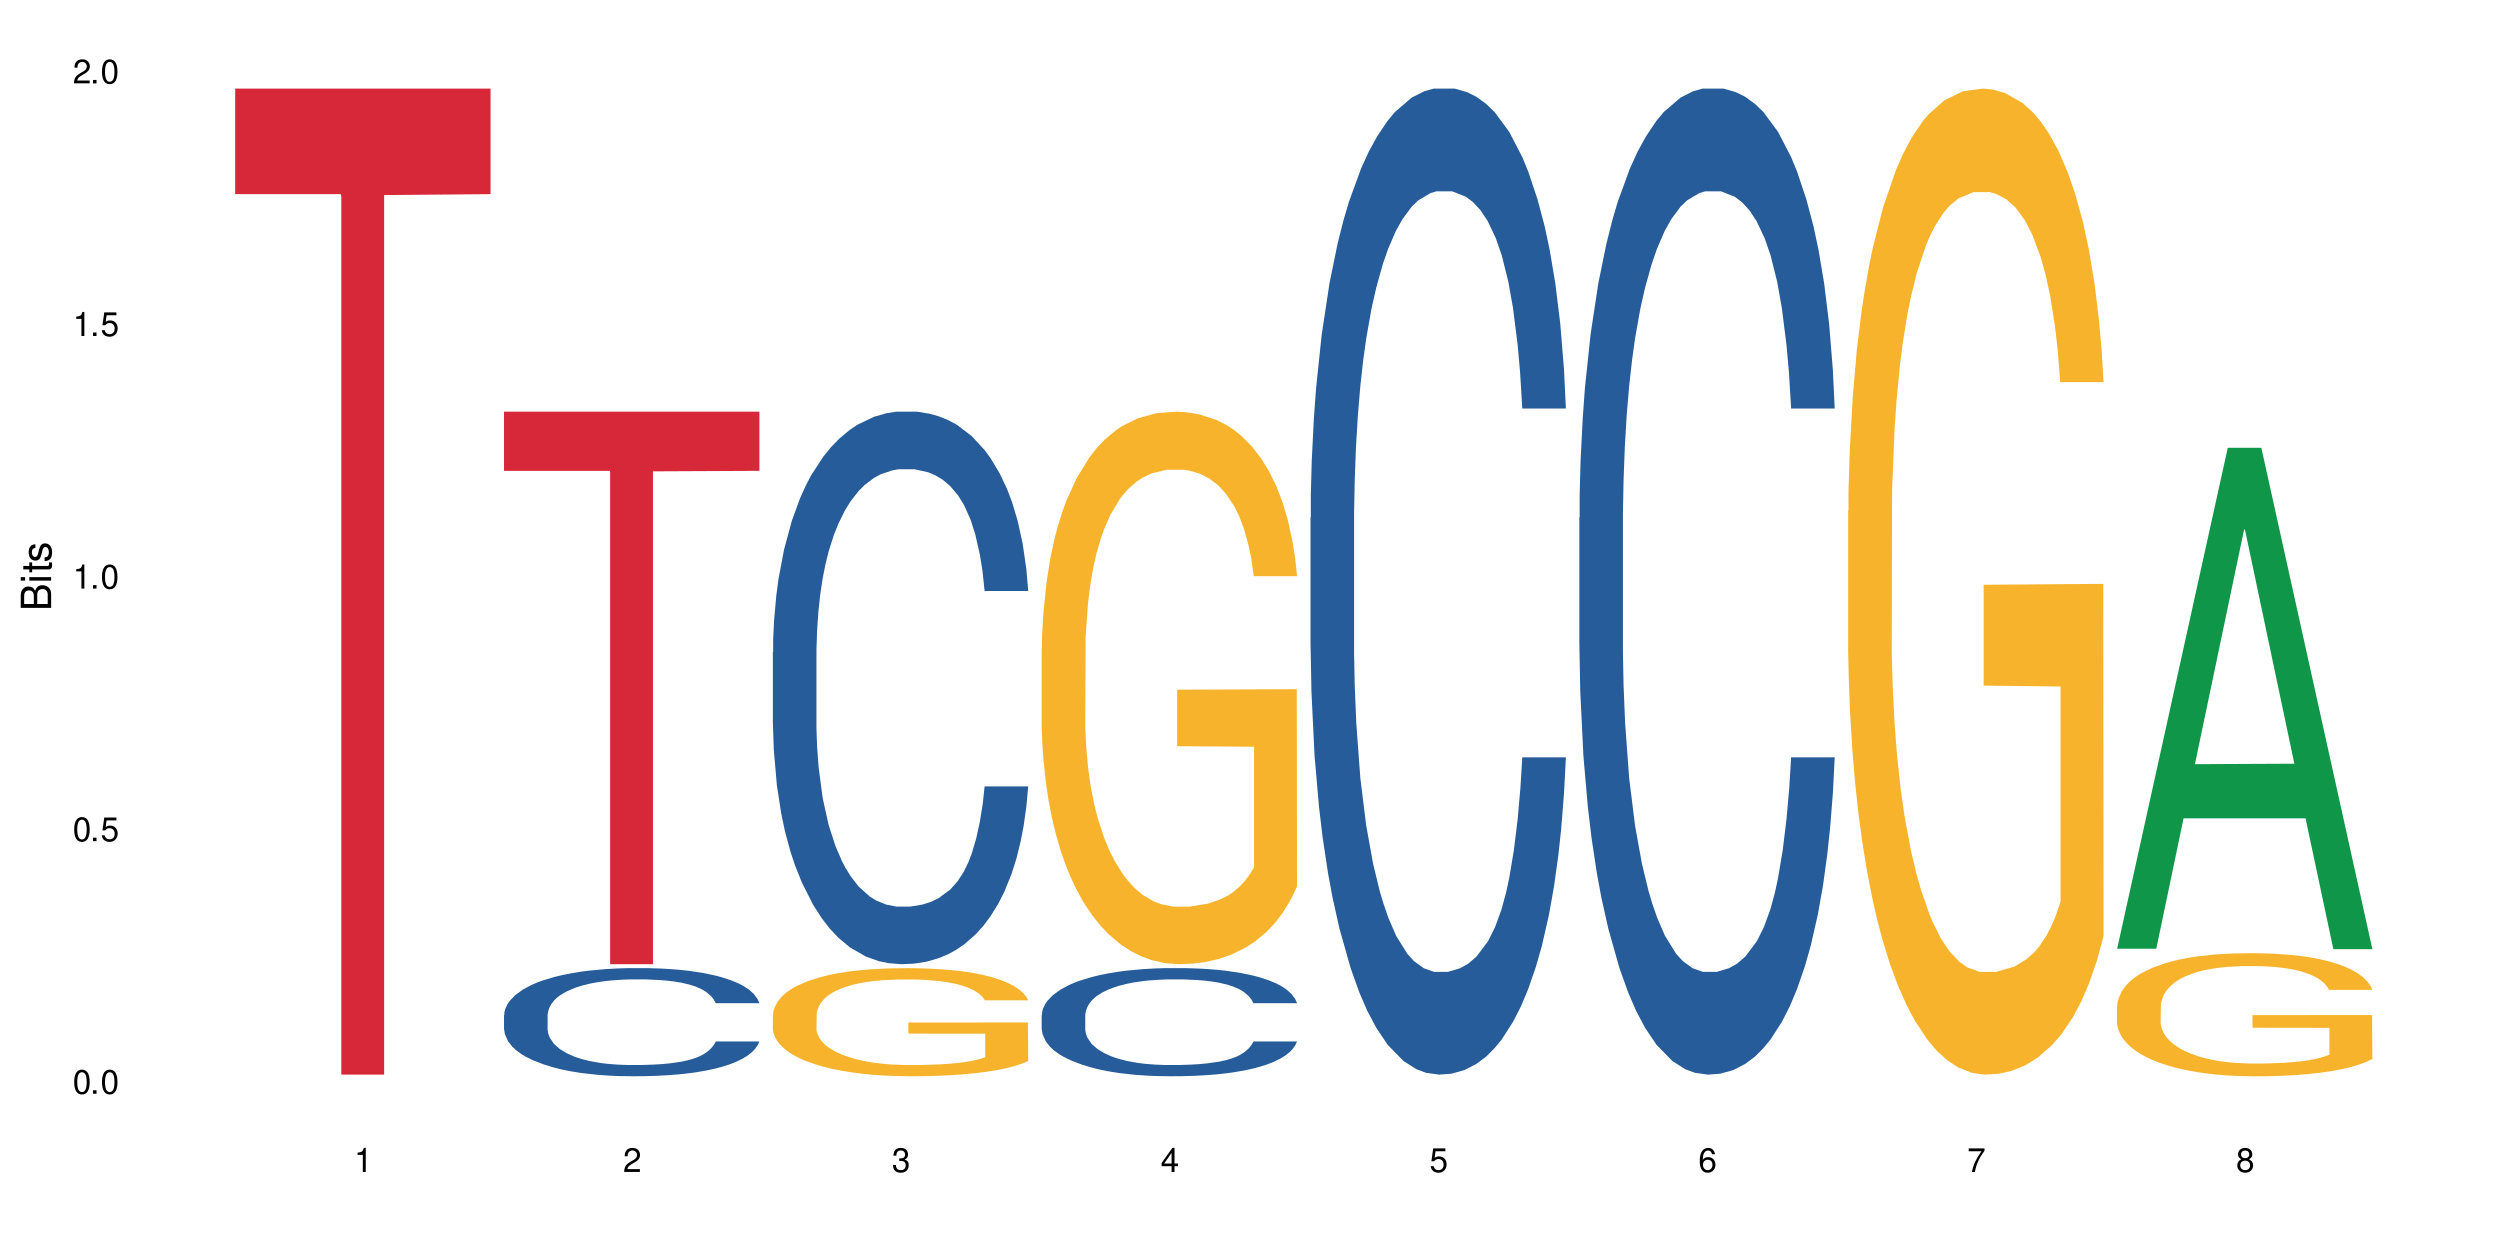 <?xml version="1.0" encoding="UTF-8"?>
<svg xmlns="http://www.w3.org/2000/svg" xmlns:xlink="http://www.w3.org/1999/xlink" width="720" height="360" viewBox="0 0 720 360">
<defs>
<g>
<g id="glyph-0-0">
</g>
<g id="glyph-0-1">
<path d="M 2.641 -6.938 C 2 -6.938 1.422 -6.656 1.078 -6.172 C 0.641 -5.562 0.406 -4.641 0.406 -3.359 C 0.406 -1.016 1.188 0.219 2.641 0.219 C 4.078 0.219 4.859 -1.016 4.859 -3.297 C 4.859 -4.641 4.656 -5.547 4.203 -6.172 C 3.844 -6.656 3.281 -6.938 2.641 -6.938 Z M 2.641 -6.188 C 3.547 -6.188 4 -5.25 4 -3.375 C 4 -1.406 3.562 -0.484 2.625 -0.484 C 1.734 -0.484 1.281 -1.438 1.281 -3.344 C 1.281 -5.25 1.734 -6.188 2.641 -6.188 Z M 2.641 -6.188 "/>
</g>
<g id="glyph-0-2">
<path d="M 1.828 -1 L 0.828 -1 L 0.828 0 L 1.828 0 Z M 1.828 -1 "/>
</g>
<g id="glyph-0-3">
<path d="M 4.562 -6.797 L 1.062 -6.797 L 0.547 -3.094 L 1.328 -3.094 C 1.719 -3.562 2.047 -3.734 2.578 -3.734 C 3.484 -3.734 4.062 -3.109 4.062 -2.094 C 4.062 -1.125 3.484 -0.531 2.578 -0.531 C 1.828 -0.531 1.375 -0.906 1.188 -1.672 L 0.328 -1.672 C 0.453 -1.109 0.547 -0.844 0.75 -0.594 C 1.125 -0.078 1.828 0.219 2.594 0.219 C 3.969 0.219 4.922 -0.781 4.922 -2.219 C 4.922 -3.562 4.031 -4.484 2.719 -4.484 C 2.25 -4.484 1.859 -4.359 1.469 -4.062 L 1.734 -5.969 L 4.562 -5.969 Z M 4.562 -6.797 "/>
</g>
<g id="glyph-0-4">
<path d="M 2.484 -4.938 L 2.484 0 L 3.328 0 L 3.328 -6.938 L 2.766 -6.938 C 2.469 -5.875 2.281 -5.734 0.984 -5.562 L 0.984 -4.938 Z M 2.484 -4.938 "/>
</g>
<g id="glyph-0-5">
<path d="M 4.859 -0.828 L 1.281 -0.828 C 1.359 -1.406 1.672 -1.781 2.5 -2.281 L 3.469 -2.828 C 4.406 -3.344 4.906 -4.062 4.906 -4.906 C 4.906 -5.484 4.672 -6.031 4.266 -6.406 C 3.859 -6.766 3.375 -6.938 2.719 -6.938 C 1.859 -6.938 1.219 -6.625 0.844 -6.031 C 0.609 -5.672 0.5 -5.234 0.484 -4.531 L 1.328 -4.531 C 1.359 -5.016 1.406 -5.281 1.531 -5.516 C 1.75 -5.938 2.188 -6.203 2.703 -6.203 C 3.469 -6.203 4.031 -5.641 4.031 -4.891 C 4.031 -4.344 3.719 -3.859 3.125 -3.516 L 2.234 -3 C 0.812 -2.172 0.406 -1.531 0.328 -0.016 L 4.859 -0.016 Z M 4.859 -0.828 "/>
</g>
<g id="glyph-0-6">
<path d="M 2.125 -3.188 L 2.578 -3.188 C 3.5 -3.188 3.984 -2.766 3.984 -1.922 C 3.984 -1.062 3.469 -0.531 2.594 -0.531 C 1.656 -0.531 1.203 -1 1.156 -2.016 L 0.312 -2.016 C 0.344 -1.453 0.438 -1.094 0.609 -0.781 C 0.953 -0.109 1.625 0.219 2.547 0.219 C 3.953 0.219 4.859 -0.625 4.859 -1.938 C 4.859 -2.828 4.516 -3.297 3.703 -3.594 C 4.344 -3.844 4.656 -4.328 4.656 -5.031 C 4.656 -6.219 3.875 -6.938 2.578 -6.938 C 1.203 -6.938 0.484 -6.172 0.453 -4.703 L 1.297 -4.703 C 1.312 -5.125 1.344 -5.359 1.453 -5.578 C 1.641 -5.969 2.062 -6.203 2.594 -6.203 C 3.344 -6.203 3.797 -5.75 3.797 -5 C 3.797 -4.516 3.609 -4.219 3.25 -4.047 C 3.016 -3.953 2.703 -3.922 2.125 -3.906 Z M 2.125 -3.188 "/>
</g>
<g id="glyph-0-7">
<path d="M 3.141 -1.672 L 3.141 0 L 3.984 0 L 3.984 -1.672 L 4.984 -1.672 L 4.984 -2.438 L 3.984 -2.438 L 3.984 -6.938 L 3.359 -6.938 L 0.266 -2.578 L 0.266 -1.672 Z M 3.141 -2.438 L 1 -2.438 L 3.141 -5.5 Z M 3.141 -2.438 "/>
</g>
<g id="glyph-0-8">
<path d="M 4.781 -5.125 C 4.609 -6.266 3.891 -6.938 2.844 -6.938 C 2.094 -6.938 1.422 -6.578 1.031 -5.953 C 0.594 -5.266 0.406 -4.422 0.406 -3.172 C 0.406 -2 0.578 -1.25 0.984 -0.641 C 1.359 -0.078 1.953 0.219 2.703 0.219 C 3.984 0.219 4.922 -0.75 4.922 -2.094 C 4.922 -3.375 4.062 -4.281 2.844 -4.281 C 2.172 -4.281 1.641 -4.031 1.281 -3.516 C 1.281 -5.234 1.828 -6.188 2.797 -6.188 C 3.391 -6.188 3.797 -5.797 3.938 -5.125 Z M 2.734 -3.531 C 3.547 -3.531 4.062 -2.953 4.062 -2.031 C 4.062 -1.156 3.484 -0.531 2.703 -0.531 C 1.922 -0.531 1.328 -1.188 1.328 -2.078 C 1.328 -2.938 1.906 -3.531 2.734 -3.531 Z M 2.734 -3.531 "/>
</g>
<g id="glyph-0-9">
<path d="M 4.984 -6.797 L 0.438 -6.797 L 0.438 -5.969 L 4.109 -5.969 C 2.5 -3.656 1.828 -2.234 1.328 0 L 2.219 0 C 2.594 -2.172 3.453 -4.047 4.984 -6.094 Z M 4.984 -6.797 "/>
</g>
<g id="glyph-0-10">
<path d="M 3.75 -3.656 C 4.469 -4.094 4.688 -4.438 4.688 -5.078 C 4.688 -6.172 3.844 -6.938 2.641 -6.938 C 1.438 -6.938 0.594 -6.172 0.594 -5.094 C 0.594 -4.438 0.812 -4.094 1.516 -3.656 C 0.734 -3.266 0.359 -2.703 0.359 -1.922 C 0.359 -0.656 1.281 0.219 2.641 0.219 C 3.984 0.219 4.922 -0.656 4.922 -1.922 C 4.922 -2.703 4.531 -3.266 3.75 -3.656 Z M 2.641 -6.188 C 3.359 -6.188 3.812 -5.75 3.812 -5.062 C 3.812 -4.406 3.344 -3.984 2.641 -3.984 C 1.922 -3.984 1.453 -4.406 1.453 -5.078 C 1.453 -5.75 1.922 -6.188 2.641 -6.188 Z M 2.641 -3.266 C 3.484 -3.266 4.062 -2.719 4.062 -1.906 C 4.062 -1.078 3.484 -0.531 2.625 -0.531 C 1.797 -0.531 1.219 -1.094 1.219 -1.906 C 1.219 -2.719 1.781 -3.266 2.641 -3.266 Z M 2.641 -3.266 "/>
</g>
<g id="glyph-1-0">
</g>
<g id="glyph-1-1">
<path d="M 0 -0.953 L 0 -4.891 C 0 -5.719 -0.234 -6.344 -0.734 -6.797 C -1.188 -7.234 -1.812 -7.469 -2.5 -7.469 C -3.547 -7.469 -4.188 -7 -4.625 -5.875 C -4.984 -6.688 -5.625 -7.094 -6.531 -7.094 C -7.172 -7.094 -7.734 -6.859 -8.141 -6.391 C -8.562 -5.922 -8.75 -5.344 -8.75 -4.5 L -8.75 -0.953 Z M -4.984 -2.062 L -7.766 -2.062 L -7.766 -4.219 C -7.766 -4.844 -7.688 -5.203 -7.453 -5.5 C -7.219 -5.812 -6.859 -5.969 -6.375 -5.969 C -5.891 -5.969 -5.531 -5.812 -5.297 -5.5 C -5.062 -5.203 -4.984 -4.844 -4.984 -4.219 Z M -0.984 -2.062 L -4 -2.062 L -4 -4.781 C -4 -5.766 -3.438 -6.359 -2.484 -6.359 C -1.547 -6.359 -0.984 -5.766 -0.984 -4.781 Z M -0.984 -2.062 "/>
</g>
<g id="glyph-1-2">
<path d="M -6.281 -1.797 L -6.281 -0.797 L 0 -0.797 L 0 -1.797 Z M -8.75 -1.797 L -8.75 -0.797 L -7.484 -0.797 L -7.484 -1.797 Z M -8.75 -1.797 "/>
</g>
<g id="glyph-1-3">
<path d="M -6.281 -3.047 L -6.281 -2.016 L -8.016 -2.016 L -8.016 -1.016 L -6.281 -1.016 L -6.281 -0.172 L -5.469 -0.172 L -5.469 -1.016 L -0.719 -1.016 C -0.078 -1.016 0.281 -1.453 0.281 -2.234 C 0.281 -2.5 0.25 -2.719 0.188 -3.047 L -0.641 -3.047 C -0.609 -2.906 -0.594 -2.766 -0.594 -2.562 C -0.594 -2.141 -0.719 -2.016 -1.156 -2.016 L -5.469 -2.016 L -5.469 -3.047 Z M -6.281 -3.047 "/>
</g>
<g id="glyph-1-4">
<path d="M -4.531 -5.25 C -5.766 -5.25 -6.469 -4.422 -6.469 -2.969 C -6.469 -1.516 -5.719 -0.562 -4.547 -0.562 C -3.562 -0.562 -3.094 -1.062 -2.734 -2.562 L -2.516 -3.484 C -2.344 -4.188 -2.094 -4.469 -1.641 -4.469 C -1.047 -4.469 -0.641 -3.875 -0.641 -3 C -0.641 -2.453 -0.797 -2 -1.062 -1.75 C -1.25 -1.594 -1.422 -1.531 -1.875 -1.469 L -1.875 -0.406 C -0.422 -0.453 0.281 -1.266 0.281 -2.922 C 0.281 -4.5 -0.5 -5.516 -1.719 -5.516 C -2.656 -5.516 -3.172 -4.984 -3.469 -3.734 L -3.703 -2.766 C -3.891 -1.953 -4.156 -1.609 -4.594 -1.609 C -5.188 -1.609 -5.547 -2.125 -5.547 -2.938 C -5.547 -3.75 -5.203 -4.172 -4.531 -4.203 Z M -4.531 -5.25 "/>
</g>
</g>
</defs>
<rect x="-72" y="-36" width="864" height="432" fill="rgb(100%, 100%, 100%)" fill-opacity="1"/>
<path fill-rule="nonzero" fill="rgb(83.922%, 15.686%, 22.353%)" fill-opacity="1" d="M 67.73 25.516 L 141.281 25.516 L 141.281 55.914 L 110.629 56.18 L 110.629 309.492 L 98.297 309.492 L 98.297 56.449 L 98.117 55.914 L 67.73 55.914 Z M 67.73 25.516 "/>
<path fill-rule="nonzero" fill="rgb(14.51%, 36.078%, 60%)" fill-opacity="1" d="M 145.156 292.375 L 145.242 292.348 L 145.242 291.664 L 145.512 290.582 L 146.141 289.215 L 146.77 288.277 L 148.383 286.598 L 150.625 284.973 L 152.957 283.723 L 154.664 282.98 L 156.188 282.414 L 159.684 281.359 L 161.93 280.82 L 164.352 280.336 L 167.309 279.852 L 169.461 279.566 L 174.305 279.109 L 177.895 278.91 L 180.676 278.824 L 186.684 278.824 L 190.273 278.941 L 192.875 279.082 L 195.742 279.309 L 198.164 279.566 L 202.383 280.191 L 206.148 280.988 L 207.852 281.445 L 210.543 282.328 L 212.605 283.18 L 214.043 283.922 L 215.656 284.973 L 217.094 286.254 L 218.168 287.707 L 218.707 288.93 L 206.148 288.93 L 205.52 287.793 L 204.805 286.91 L 203.457 285.742 L 202.113 284.918 L 200.23 284.094 L 198.523 283.551 L 196.191 283.012 L 194.129 282.668 L 191.977 282.414 L 189.914 282.242 L 185.969 282.07 L 181.391 282.07 L 179.688 282.129 L 176.191 282.355 L 174.305 282.555 L 171.613 282.953 L 169.73 283.324 L 167.488 283.895 L 165.965 284.375 L 164.082 285.117 L 162.734 285.77 L 161.211 286.711 L 160.312 287.422 L 159.508 288.219 L 158.789 289.16 L 158.25 290.156 L 157.891 291.207 L 157.711 292.234 L 157.711 296.645 L 157.891 297.668 L 158.34 298.863 L 159.508 300.602 L 161.211 302.109 L 163.184 303.305 L 165.066 304.16 L 166.145 304.559 L 167.578 305.012 L 169.82 305.582 L 173.051 306.152 L 174.934 306.379 L 177.805 306.605 L 180.766 306.723 L 184.711 306.723 L 188.211 306.605 L 190.543 306.465 L 192.965 306.238 L 196.281 305.754 L 198.344 305.297 L 200.141 304.758 L 201.484 304.215 L 202.383 303.762 L 203.727 302.879 L 204.805 301.91 L 205.609 300.914 L 206.148 299.945 L 218.707 299.945 L 218.168 301.086 L 217.359 302.195 L 216.555 303.02 L 215.297 304.016 L 213.863 304.898 L 211.801 305.895 L 210.094 306.551 L 207.852 307.262 L 205.789 307.801 L 203.547 308.285 L 200.23 308.855 L 198.074 309.141 L 195.742 309.395 L 192.965 309.625 L 189.465 309.824 L 185.699 309.938 L 182.199 309.965 L 178.434 309.91 L 175.652 309.797 L 171.973 309.539 L 167.398 309.027 L 164.082 308.484 L 161.48 307.945 L 159.238 307.375 L 156.727 306.605 L 153.496 305.355 L 151.523 304.387 L 150.176 303.59 L 148.652 302.48 L 147.574 301.484 L 146.32 299.891 L 145.422 297.867 L 145.156 296.305 Z M 145.156 292.375 "/>
<path fill-rule="nonzero" fill="rgb(83.922%, 15.686%, 22.353%)" fill-opacity="1" d="M 145.156 118.566 L 218.707 118.566 L 218.707 135.602 L 188.051 135.75 L 188.051 277.684 L 175.719 277.684 L 175.719 135.898 L 175.539 135.602 L 145.156 135.602 Z M 145.156 118.566 "/>
<path fill-rule="nonzero" fill="rgb(14.51%, 36.078%, 60%)" fill-opacity="1" d="M 222.578 187.797 L 222.668 187.652 L 222.668 184.164 L 222.938 178.637 L 223.562 171.656 L 224.191 166.855 L 225.809 158.273 L 228.051 149.984 L 230.383 143.582 L 232.086 139.801 L 233.609 136.895 L 237.109 131.512 L 239.352 128.75 L 241.773 126.277 L 244.734 123.805 L 246.887 122.348 L 251.73 120.023 L 255.316 119.004 L 258.098 118.566 L 264.109 118.566 L 267.695 119.148 L 270.297 119.875 L 273.168 121.039 L 275.59 122.348 L 279.805 125.551 L 283.57 129.621 L 285.277 131.949 L 287.969 136.457 L 290.031 140.82 L 291.465 144.602 L 293.082 149.984 L 294.516 156.527 L 295.59 163.945 L 296.129 170.199 L 283.57 170.199 L 282.945 164.383 L 282.227 159.875 L 280.883 153.91 L 279.535 149.691 L 277.652 145.477 L 275.949 142.711 L 273.617 139.949 L 271.551 138.203 L 269.398 136.895 L 267.336 136.02 L 263.391 135.148 L 258.816 135.148 L 257.109 135.438 L 253.613 136.602 L 251.73 137.621 L 249.039 139.656 L 247.156 141.547 L 244.914 144.457 L 243.387 146.93 L 241.504 150.711 L 240.16 154.055 L 238.633 158.855 L 237.738 162.492 L 236.93 166.562 L 236.211 171.363 L 235.672 176.453 L 235.316 181.836 L 235.137 187.07 L 235.137 209.613 L 235.316 214.852 L 235.762 220.961 L 236.93 229.832 L 238.633 237.539 L 240.605 243.648 L 242.492 248.012 L 243.566 250.047 L 245.004 252.375 L 247.246 255.285 L 250.473 258.191 L 252.355 259.355 L 255.227 260.52 L 258.188 261.102 L 262.133 261.102 L 265.633 260.52 L 267.965 259.793 L 270.387 258.629 L 273.707 256.156 L 275.77 253.828 L 277.562 251.066 L 278.906 248.301 L 279.805 245.977 L 281.148 241.469 L 282.227 236.523 L 283.035 231.43 L 283.57 226.484 L 296.129 226.484 L 295.59 232.305 L 294.785 237.977 L 293.977 242.195 L 292.723 247.285 L 291.285 251.793 L 289.223 256.883 L 287.52 260.23 L 285.277 263.863 L 283.215 266.629 L 280.973 269.102 L 277.652 272.012 L 275.5 273.465 L 273.168 274.773 L 270.387 275.938 L 266.887 276.953 L 263.121 277.535 L 259.621 277.684 L 255.855 277.391 L 253.074 276.809 L 249.398 275.5 L 244.824 272.883 L 241.504 270.117 L 238.902 267.355 L 236.66 264.445 L 234.148 260.52 L 230.918 254.121 L 228.945 249.176 L 227.602 245.102 L 226.074 239.43 L 225 234.34 L 223.742 226.195 L 222.848 215.867 L 222.578 207.871 Z M 222.578 187.797 "/>
<path fill-rule="nonzero" fill="rgb(96.863%, 70.196%, 16.863%)" fill-opacity="1" d="M 222.578 292.164 L 222.668 292.137 L 222.668 291.566 L 223.027 290.285 L 223.922 288.523 L 225.09 287.074 L 226.344 285.938 L 227.152 285.34 L 228.496 284.484 L 229.664 283.859 L 232.625 282.578 L 236.391 281.387 L 238.453 280.875 L 240.785 280.391 L 244.105 279.852 L 245.629 279.652 L 250.293 279.195 L 255.586 278.91 L 261.418 278.824 L 264.109 278.855 L 267.785 278.969 L 272.809 279.281 L 275.68 279.566 L 277.922 279.852 L 280.254 280.219 L 283.125 280.789 L 285.816 281.473 L 287.969 282.152 L 290.121 283.008 L 291.914 283.918 L 293.438 284.91 L 294.785 286.105 L 295.59 287.102 L 296.129 288.098 L 283.66 288.098 L 282.945 287.102 L 282.137 286.332 L 280.793 285.395 L 279.445 284.711 L 278.102 284.172 L 275.59 283.434 L 273.438 282.977 L 270.746 282.578 L 268.145 282.324 L 265.184 282.152 L 263.391 282.098 L 258.637 282.098 L 254.332 282.297 L 251.82 282.523 L 250.023 282.75 L 247.512 283.176 L 245.988 283.52 L 245.094 283.746 L 242.402 284.629 L 240.605 285.422 L 239.621 285.965 L 238.363 286.816 L 237.469 287.586 L 236.48 288.723 L 235.941 289.574 L 235.227 291.508 L 235.137 296.629 L 235.406 297.707 L 235.941 298.875 L 236.66 299.898 L 237.738 300.98 L 238.812 301.805 L 240.695 302.914 L 242.312 303.652 L 243.566 304.137 L 245.988 304.902 L 246.977 305.16 L 249.309 305.672 L 251.73 306.07 L 254.691 306.41 L 256.934 306.582 L 260.52 306.723 L 265.094 306.723 L 270.477 306.555 L 273.887 306.324 L 276.219 306.098 L 277.742 305.898 L 279.625 305.586 L 280.973 305.301 L 282.227 304.988 L 283.75 304.504 L 283.75 297.707 L 261.598 297.68 L 261.598 294.496 L 296.039 294.469 L 296.129 305.586 L 294.246 306.355 L 291.914 307.094 L 289.672 307.664 L 287.34 308.145 L 284.02 308.688 L 281.328 309.027 L 277.203 309.426 L 273.438 309.68 L 269.488 309.852 L 265.992 309.938 L 261.867 309.965 L 258.188 309.91 L 254.242 309.738 L 251.102 309.512 L 248.23 309.227 L 245.359 308.855 L 241.773 308.258 L 239.441 307.777 L 237.02 307.18 L 234.598 306.469 L 232.445 305.699 L 231.008 305.102 L 229.574 304.422 L 228.051 303.566 L 226.613 302.602 L 225.539 301.719 L 224.551 300.723 L 223.832 299.785 L 223.117 298.504 L 222.758 297.48 L 222.578 296.602 Z M 222.578 292.164 "/>
<path fill-rule="nonzero" fill="rgb(14.51%, 36.078%, 60%)" fill-opacity="1" d="M 300 292.375 L 300.09 292.348 L 300.09 291.664 L 300.359 290.582 L 300.988 289.215 L 301.617 288.277 L 303.23 286.598 L 305.473 284.973 L 307.805 283.723 L 309.508 282.98 L 311.035 282.414 L 314.531 281.359 L 316.773 280.82 L 319.195 280.336 L 322.156 279.852 L 324.309 279.566 L 329.152 279.109 L 332.742 278.91 L 335.52 278.824 L 341.531 278.824 L 345.117 278.941 L 347.719 279.082 L 350.59 279.309 L 353.012 279.566 L 357.227 280.191 L 360.996 280.988 L 362.699 281.445 L 365.391 282.328 L 367.453 283.18 L 368.891 283.922 L 370.504 284.973 L 371.938 286.254 L 373.016 287.707 L 373.555 288.93 L 360.996 288.93 L 360.367 287.793 L 359.648 286.91 L 358.305 285.742 L 356.961 284.918 L 355.074 284.094 L 353.371 283.551 L 351.039 283.012 L 348.977 282.668 L 346.824 282.414 L 344.762 282.242 L 340.812 282.07 L 336.238 282.07 L 334.535 282.129 L 331.035 282.355 L 329.152 282.555 L 326.461 282.953 L 324.578 283.324 L 322.336 283.895 L 320.812 284.375 L 318.926 285.117 L 317.582 285.77 L 316.059 286.711 L 315.16 287.422 L 314.352 288.219 L 313.637 289.16 L 313.098 290.156 L 312.738 291.207 L 312.559 292.234 L 312.559 296.645 L 312.738 297.668 L 313.188 298.863 L 314.352 300.602 L 316.059 302.109 L 318.031 303.305 L 319.914 304.16 L 320.992 304.559 L 322.426 305.012 L 324.668 305.582 L 327.898 306.152 L 329.781 306.379 L 332.652 306.605 L 335.609 306.723 L 339.559 306.723 L 343.055 306.605 L 345.387 306.465 L 347.809 306.238 L 351.129 305.754 L 353.191 305.297 L 354.984 304.758 L 356.332 304.215 L 357.227 303.762 L 358.574 302.879 L 359.648 301.91 L 360.457 300.914 L 360.996 299.945 L 373.555 299.945 L 373.016 301.086 L 372.207 302.195 L 371.402 303.02 L 370.145 304.016 L 368.711 304.898 L 366.645 305.895 L 364.941 306.551 L 362.699 307.262 L 360.637 307.801 L 358.395 308.285 L 355.074 308.855 L 352.922 309.141 L 350.59 309.395 L 347.809 309.625 L 344.312 309.824 L 340.543 309.938 L 337.047 309.965 L 333.277 309.91 L 330.5 309.797 L 326.82 309.539 L 322.246 309.027 L 318.926 308.484 L 316.324 307.945 L 314.082 307.375 L 311.57 306.605 L 308.344 305.355 L 306.371 304.387 L 305.023 303.59 L 303.5 302.48 L 302.422 301.484 L 301.168 299.891 L 300.27 297.867 L 300 296.305 Z M 300 292.375 "/>
<path fill-rule="nonzero" fill="rgb(96.863%, 70.196%, 16.863%)" fill-opacity="1" d="M 300 186.719 L 300.09 186.574 L 300.09 183.668 L 300.449 177.129 L 301.348 168.117 L 302.512 160.707 L 303.77 154.895 L 304.574 151.844 L 305.922 147.484 L 307.086 144.289 L 310.047 137.75 L 313.816 131.645 L 315.879 129.031 L 318.211 126.559 L 321.527 123.801 L 323.055 122.781 L 327.719 120.457 L 333.012 119.004 L 338.84 118.566 L 341.531 118.715 L 345.207 119.293 L 350.23 120.895 L 353.102 122.348 L 355.344 123.801 L 357.676 125.688 L 360.547 128.594 L 363.238 132.082 L 365.391 135.57 L 367.543 139.93 L 369.336 144.578 L 370.863 149.664 L 372.207 155.766 L 373.016 160.852 L 373.555 165.938 L 361.086 165.938 L 360.367 160.852 L 359.559 156.93 L 358.215 152.133 L 356.871 148.648 L 355.523 145.887 L 353.012 142.109 L 350.859 139.781 L 348.168 137.75 L 345.566 136.441 L 342.609 135.57 L 340.812 135.277 L 336.059 135.277 L 331.754 136.297 L 329.242 137.457 L 327.449 138.621 L 324.938 140.801 L 323.414 142.543 L 322.516 143.707 L 319.824 148.211 L 318.031 152.281 L 317.043 155.039 L 315.789 159.398 L 314.891 163.324 L 313.902 169.137 L 313.367 173.496 L 312.648 183.375 L 312.559 209.531 L 312.828 215.055 L 313.367 221.012 L 314.082 226.242 L 315.16 231.766 L 316.234 235.977 L 318.121 241.645 L 319.734 245.422 L 320.992 247.895 L 323.414 251.816 L 324.398 253.125 L 326.73 255.742 L 329.152 257.773 L 332.113 259.52 L 334.355 260.391 L 337.941 261.117 L 342.52 261.117 L 347.898 260.246 L 351.309 259.082 L 353.641 257.922 L 355.164 256.902 L 357.047 255.305 L 358.395 253.852 L 359.648 252.254 L 361.176 249.781 L 361.176 215.055 L 339.02 214.91 L 339.02 198.633 L 373.465 198.488 L 373.555 255.305 L 371.668 259.227 L 369.336 263.004 L 367.094 265.91 L 364.762 268.383 L 361.445 271.145 L 358.754 272.887 L 354.629 274.922 L 350.859 276.23 L 346.914 277.102 L 343.414 277.535 L 339.289 277.684 L 335.609 277.391 L 331.664 276.52 L 328.523 275.355 L 325.656 273.902 L 322.785 272.016 L 319.195 268.965 L 316.863 266.492 L 314.441 263.441 L 312.02 259.809 L 309.867 255.887 L 308.434 252.836 L 306.996 249.348 L 305.473 244.988 L 304.039 240.047 L 302.961 235.543 L 301.973 230.457 L 301.258 225.66 L 300.539 219.121 L 300.18 213.891 L 300 209.387 Z M 300 186.719 "/>
<path fill-rule="nonzero" fill="rgb(14.51%, 36.078%, 60%)" fill-opacity="1" d="M 377.426 149.074 L 377.516 148.812 L 377.516 142.582 L 377.781 132.719 L 378.41 120.258 L 379.039 111.695 L 380.652 96.379 L 382.895 81.582 L 385.227 70.16 L 386.934 63.41 L 388.457 58.219 L 391.957 48.617 L 394.199 43.684 L 396.621 39.27 L 399.578 34.859 L 401.734 32.262 L 406.574 28.109 L 410.164 26.293 L 412.945 25.512 L 418.953 25.512 L 422.543 26.551 L 425.145 27.848 L 428.016 29.926 L 430.438 32.262 L 434.652 37.973 L 438.418 45.242 L 440.125 49.395 L 442.812 57.441 L 444.879 65.23 L 446.312 71.977 L 447.926 81.582 L 449.363 93.262 L 450.438 106.5 L 450.977 117.664 L 438.418 117.664 L 437.789 107.281 L 437.074 99.234 L 435.727 88.59 L 434.383 81.062 L 432.5 73.535 L 430.793 68.602 L 428.461 63.672 L 426.398 60.555 L 424.246 58.219 L 422.184 56.664 L 418.238 55.105 L 413.664 55.105 L 411.957 55.625 L 408.461 57.699 L 406.574 59.52 L 403.887 63.152 L 402 66.527 L 399.758 71.719 L 398.234 76.133 L 396.352 82.879 L 395.004 88.852 L 393.48 97.418 L 392.582 103.906 L 391.777 111.176 L 391.059 119.742 L 390.52 128.824 L 390.16 138.43 L 389.98 147.773 L 389.98 188.008 L 390.16 197.355 L 390.609 208.258 L 391.777 224.09 L 393.48 237.848 L 395.453 248.75 L 397.336 256.539 L 398.414 260.172 L 399.848 264.324 L 402.09 269.516 L 405.32 274.711 L 407.203 276.785 L 410.074 278.863 L 413.035 279.902 L 416.98 279.902 L 420.48 278.863 L 422.812 277.566 L 425.234 275.488 L 428.551 271.074 L 430.613 266.922 L 432.41 261.988 L 433.754 257.059 L 434.652 252.906 L 435.996 244.859 L 437.074 236.031 L 437.879 226.945 L 438.418 218.121 L 450.977 218.121 L 450.438 228.504 L 449.633 238.629 L 448.824 246.156 L 447.566 255.242 L 446.133 263.289 L 444.07 272.371 L 442.367 278.344 L 440.125 284.832 L 438.059 289.766 L 435.816 294.176 L 432.5 299.367 L 430.348 301.965 L 428.016 304.301 L 425.234 306.379 L 421.734 308.195 L 417.969 309.234 L 414.469 309.492 L 410.703 308.973 L 407.922 307.934 L 404.242 305.598 L 399.668 300.926 L 396.352 295.996 L 393.75 291.062 L 391.508 285.871 L 388.996 278.863 L 385.766 267.441 L 383.793 258.613 L 382.449 251.348 L 380.922 241.223 L 379.848 232.137 L 378.59 217.602 L 377.695 199.172 L 377.426 184.895 Z M 377.426 149.074 "/>
<path fill-rule="nonzero" fill="rgb(14.51%, 36.078%, 60%)" fill-opacity="1" d="M 454.848 149.074 L 454.938 148.812 L 454.938 142.582 L 455.207 132.719 L 455.836 120.258 L 456.461 111.695 L 458.078 96.379 L 460.32 81.582 L 462.652 70.16 L 464.355 63.41 L 465.879 58.219 L 469.379 48.617 L 471.621 43.684 L 474.043 39.27 L 477.004 34.859 L 479.156 32.262 L 484 28.109 L 487.586 26.293 L 490.367 25.512 L 496.379 25.512 L 499.965 26.551 L 502.566 27.848 L 505.438 29.926 L 507.859 32.262 L 512.074 37.973 L 515.844 45.242 L 517.547 49.395 L 520.238 57.441 L 522.301 65.23 L 523.734 71.977 L 525.352 81.582 L 526.785 93.262 L 527.863 106.5 L 528.398 117.664 L 515.844 117.664 L 515.215 107.281 L 514.496 99.234 L 513.152 88.59 L 511.805 81.062 L 509.922 73.535 L 508.219 68.602 L 505.887 63.672 L 503.824 60.555 L 501.672 58.219 L 499.605 56.664 L 495.66 55.105 L 491.086 55.105 L 489.383 55.625 L 485.883 57.699 L 484 59.52 L 481.309 63.152 L 479.426 66.527 L 477.184 71.719 L 475.656 76.133 L 473.773 82.879 L 472.43 88.852 L 470.902 97.418 L 470.008 103.906 L 469.199 111.176 L 468.48 119.742 L 467.945 128.824 L 467.586 138.43 L 467.406 147.773 L 467.406 188.008 L 467.586 197.355 L 468.035 208.258 L 469.199 224.09 L 470.902 237.848 L 472.879 248.75 L 474.762 256.539 L 475.836 260.172 L 477.273 264.324 L 479.516 269.516 L 482.742 274.711 L 484.629 276.785 L 487.496 278.863 L 490.457 279.902 L 494.406 279.902 L 497.902 278.863 L 500.234 277.566 L 502.656 275.488 L 505.977 271.074 L 508.039 266.922 L 509.832 261.988 L 511.18 257.059 L 512.074 252.906 L 513.422 244.859 L 514.496 236.031 L 515.305 226.945 L 515.844 218.121 L 528.398 218.121 L 527.863 228.504 L 527.055 238.629 L 526.246 246.156 L 524.992 255.242 L 523.555 263.289 L 521.492 272.371 L 519.789 278.344 L 517.547 284.832 L 515.484 289.766 L 513.242 294.176 L 509.922 299.367 L 507.77 301.965 L 505.438 304.301 L 502.656 306.379 L 499.16 308.195 L 495.391 309.234 L 491.895 309.492 L 488.125 308.973 L 485.344 307.934 L 481.668 305.598 L 477.094 300.926 L 473.773 295.996 L 471.172 291.062 L 468.93 285.871 L 466.418 278.863 L 463.191 267.441 L 461.215 258.613 L 459.871 251.348 L 458.348 241.223 L 457.27 232.137 L 456.016 217.602 L 455.117 199.172 L 454.848 184.895 Z M 454.848 149.074 "/>
<path fill-rule="nonzero" fill="rgb(96.863%, 70.196%, 16.863%)" fill-opacity="1" d="M 532.27 147.145 L 532.359 146.887 L 532.359 141.699 L 532.719 130.027 L 533.617 113.949 L 534.781 100.723 L 536.039 90.348 L 536.844 84.902 L 538.191 77.121 L 539.355 71.418 L 542.316 59.746 L 546.086 48.855 L 548.148 44.188 L 550.48 39.777 L 553.797 34.848 L 555.324 33.035 L 559.988 28.883 L 565.281 26.293 L 571.109 25.512 L 573.801 25.773 L 577.48 26.809 L 582.5 29.664 L 585.371 32.258 L 587.613 34.848 L 589.945 38.223 L 592.816 43.406 L 595.508 49.633 L 597.66 55.855 L 599.812 63.637 L 601.609 71.934 L 603.133 81.012 L 604.477 91.906 L 605.285 100.98 L 605.824 110.059 L 593.355 110.059 L 592.637 100.98 L 591.832 93.98 L 590.484 85.422 L 589.141 79.195 L 587.793 74.27 L 585.281 67.527 L 583.129 63.379 L 580.438 59.746 L 577.836 57.414 L 574.879 55.855 L 573.082 55.336 L 568.328 55.336 L 564.023 57.152 L 561.512 59.227 L 559.719 61.301 L 557.207 65.191 L 555.684 68.305 L 554.785 70.379 L 552.094 78.418 L 550.301 85.68 L 549.312 90.609 L 548.059 98.387 L 547.16 105.391 L 546.176 115.766 L 545.637 123.543 L 544.918 141.18 L 544.828 187.859 L 545.098 197.715 L 545.637 208.348 L 546.355 217.688 L 547.43 227.539 L 548.508 235.062 L 550.391 245.176 L 552.004 251.918 L 553.262 256.328 L 555.684 263.328 L 556.668 265.664 L 559 270.332 L 561.422 273.961 L 564.383 277.074 L 566.625 278.633 L 570.215 279.926 L 574.789 279.926 L 580.168 278.371 L 583.578 276.297 L 585.91 274.223 L 587.434 272.406 L 589.32 269.555 L 590.664 266.961 L 591.922 264.109 L 593.445 259.699 L 593.445 197.715 L 571.289 197.457 L 571.289 168.41 L 605.734 168.152 L 605.824 269.555 L 603.941 276.555 L 601.609 283.301 L 599.363 288.484 L 597.031 292.895 L 593.715 297.824 L 591.023 300.934 L 586.898 304.566 L 583.129 306.898 L 579.184 308.457 L 575.684 309.234 L 571.559 309.492 L 567.883 308.973 L 563.934 307.418 L 560.797 305.344 L 557.926 302.75 L 555.055 299.379 L 551.465 293.934 L 549.133 289.523 L 546.711 284.078 L 544.289 277.594 L 542.137 270.59 L 540.703 265.145 L 539.266 258.922 L 537.742 251.141 L 536.309 242.324 L 535.23 234.285 L 534.246 225.207 L 533.527 216.648 L 532.809 204.977 L 532.449 195.641 L 532.27 187.602 Z M 532.27 147.145 "/>
<path fill-rule="nonzero" fill="rgb(6.275%, 58.824%, 28.235%)" fill-opacity="1" d="M 609.695 273.234 L 609.773 273.098 L 641.598 128.965 L 651.266 128.965 L 683.246 273.371 L 672.008 273.371 L 663.996 235.676 L 628.867 235.676 L 621.012 273.234 L 609.695 273.234 L 632.246 220.082 L 660.773 219.945 L 646.551 152.559 L 646.391 152.422 L 646.234 152.828 L 632.168 219.945 L 632.246 220.082 Z M 609.695 273.234 "/>
<path fill-rule="nonzero" fill="rgb(96.863%, 70.196%, 16.863%)" fill-opacity="1" d="M 609.695 289.707 L 609.785 289.676 L 609.785 289.027 L 610.145 287.57 L 611.039 285.559 L 612.207 283.91 L 613.461 282.613 L 614.27 281.934 L 615.613 280.961 L 616.781 280.246 L 619.742 278.789 L 623.508 277.43 L 625.57 276.848 L 627.902 276.297 L 631.223 275.68 L 632.746 275.453 L 637.41 274.934 L 642.703 274.609 L 648.535 274.516 L 651.223 274.547 L 654.902 274.676 L 659.926 275.031 L 662.797 275.355 L 665.039 275.68 L 667.371 276.102 L 670.242 276.75 L 672.93 277.527 L 675.086 278.305 L 677.238 279.277 L 679.031 280.312 L 680.555 281.445 L 681.902 282.809 L 682.707 283.941 L 683.246 285.074 L 670.777 285.074 L 670.062 283.941 L 669.254 283.066 L 667.91 281.996 L 666.562 281.219 L 665.219 280.605 L 662.707 279.762 L 660.555 279.242 L 657.863 278.789 L 655.262 278.5 L 652.301 278.305 L 650.508 278.238 L 645.754 278.238 L 641.449 278.465 L 638.938 278.727 L 637.141 278.984 L 634.629 279.469 L 633.105 279.859 L 632.207 280.117 L 629.52 281.121 L 627.723 282.031 L 626.738 282.645 L 625.48 283.617 L 624.586 284.492 L 623.598 285.789 L 623.059 286.758 L 622.344 288.961 L 622.254 294.793 L 622.52 296.023 L 623.059 297.352 L 623.777 298.52 L 624.852 299.75 L 625.93 300.688 L 627.812 301.953 L 629.43 302.793 L 630.684 303.344 L 633.105 304.219 L 634.094 304.512 L 636.426 305.094 L 638.848 305.547 L 641.805 305.938 L 644.047 306.133 L 647.637 306.293 L 652.211 306.293 L 657.594 306.098 L 661 305.84 L 663.332 305.582 L 664.859 305.355 L 666.742 304.996 L 668.086 304.672 L 669.344 304.316 L 670.867 303.766 L 670.867 296.023 L 648.715 295.992 L 648.715 292.363 L 683.156 292.332 L 683.246 304.996 L 681.363 305.871 L 679.031 306.715 L 676.789 307.363 L 674.457 307.914 L 671.137 308.527 L 668.445 308.918 L 664.32 309.371 L 660.555 309.664 L 656.605 309.855 L 653.109 309.953 L 648.98 309.984 L 645.305 309.922 L 641.359 309.727 L 638.219 309.469 L 635.348 309.145 L 632.477 308.723 L 628.891 308.043 L 626.559 307.492 L 624.137 306.812 L 621.715 306 L 619.562 305.129 L 618.125 304.445 L 616.691 303.668 L 615.164 302.699 L 613.73 301.598 L 612.656 300.59 L 611.668 299.457 L 610.949 298.391 L 610.234 296.93 L 609.875 295.766 L 609.695 294.762 Z M 609.695 289.707 "/>
<g fill="rgb(0%, 0%, 0%)" fill-opacity="1">
<use xlink:href="#glyph-0-1" x="20.965" y="314.993"/>
<use xlink:href="#glyph-0-2" x="25.965" y="314.993"/>
<use xlink:href="#glyph-0-1" x="28.965" y="314.993"/>
</g>
<g fill="rgb(0%, 0%, 0%)" fill-opacity="1">
<use xlink:href="#glyph-0-1" x="20.965" y="242.251"/>
<use xlink:href="#glyph-0-2" x="25.965" y="242.251"/>
<use xlink:href="#glyph-0-3" x="28.965" y="242.251"/>
</g>
<g fill="rgb(0%, 0%, 0%)" fill-opacity="1">
<use xlink:href="#glyph-0-4" x="20.965" y="169.509"/>
<use xlink:href="#glyph-0-2" x="25.965" y="169.509"/>
<use xlink:href="#glyph-0-1" x="28.965" y="169.509"/>
</g>
<g fill="rgb(0%, 0%, 0%)" fill-opacity="1">
<use xlink:href="#glyph-0-4" x="20.965" y="96.767"/>
<use xlink:href="#glyph-0-2" x="25.965" y="96.767"/>
<use xlink:href="#glyph-0-3" x="28.965" y="96.767"/>
</g>
<g fill="rgb(0%, 0%, 0%)" fill-opacity="1">
<use xlink:href="#glyph-0-5" x="20.965" y="24.024"/>
<use xlink:href="#glyph-0-2" x="25.965" y="24.024"/>
<use xlink:href="#glyph-0-1" x="28.965" y="24.024"/>
</g>
<g fill="rgb(0%, 0%, 0%)" fill-opacity="1">
<use xlink:href="#glyph-0-4" x="102.008" y="337.532"/>
</g>
<g fill="rgb(0%, 0%, 0%)" fill-opacity="1">
<use xlink:href="#glyph-0-5" x="179.43" y="337.532"/>
</g>
<g fill="rgb(0%, 0%, 0%)" fill-opacity="1">
<use xlink:href="#glyph-0-6" x="256.855" y="337.532"/>
</g>
<g fill="rgb(0%, 0%, 0%)" fill-opacity="1">
<use xlink:href="#glyph-0-7" x="334.277" y="337.532"/>
</g>
<g fill="rgb(0%, 0%, 0%)" fill-opacity="1">
<use xlink:href="#glyph-0-3" x="411.699" y="337.532"/>
</g>
<g fill="rgb(0%, 0%, 0%)" fill-opacity="1">
<use xlink:href="#glyph-0-8" x="489.125" y="337.532"/>
</g>
<g fill="rgb(0%, 0%, 0%)" fill-opacity="1">
<use xlink:href="#glyph-0-9" x="566.547" y="337.532"/>
</g>
<g fill="rgb(0%, 0%, 0%)" fill-opacity="1">
<use xlink:href="#glyph-0-10" x="643.969" y="337.532"/>
</g>
<g fill="rgb(0%, 0%, 0%)" fill-opacity="1">
<use xlink:href="#glyph-1-1" x="14.725" y="176.012"/>
<use xlink:href="#glyph-1-2" x="14.725" y="168.012"/>
<use xlink:href="#glyph-1-3" x="14.725" y="165.012"/>
<use xlink:href="#glyph-1-4" x="14.725" y="162.012"/>
</g>
</svg>
